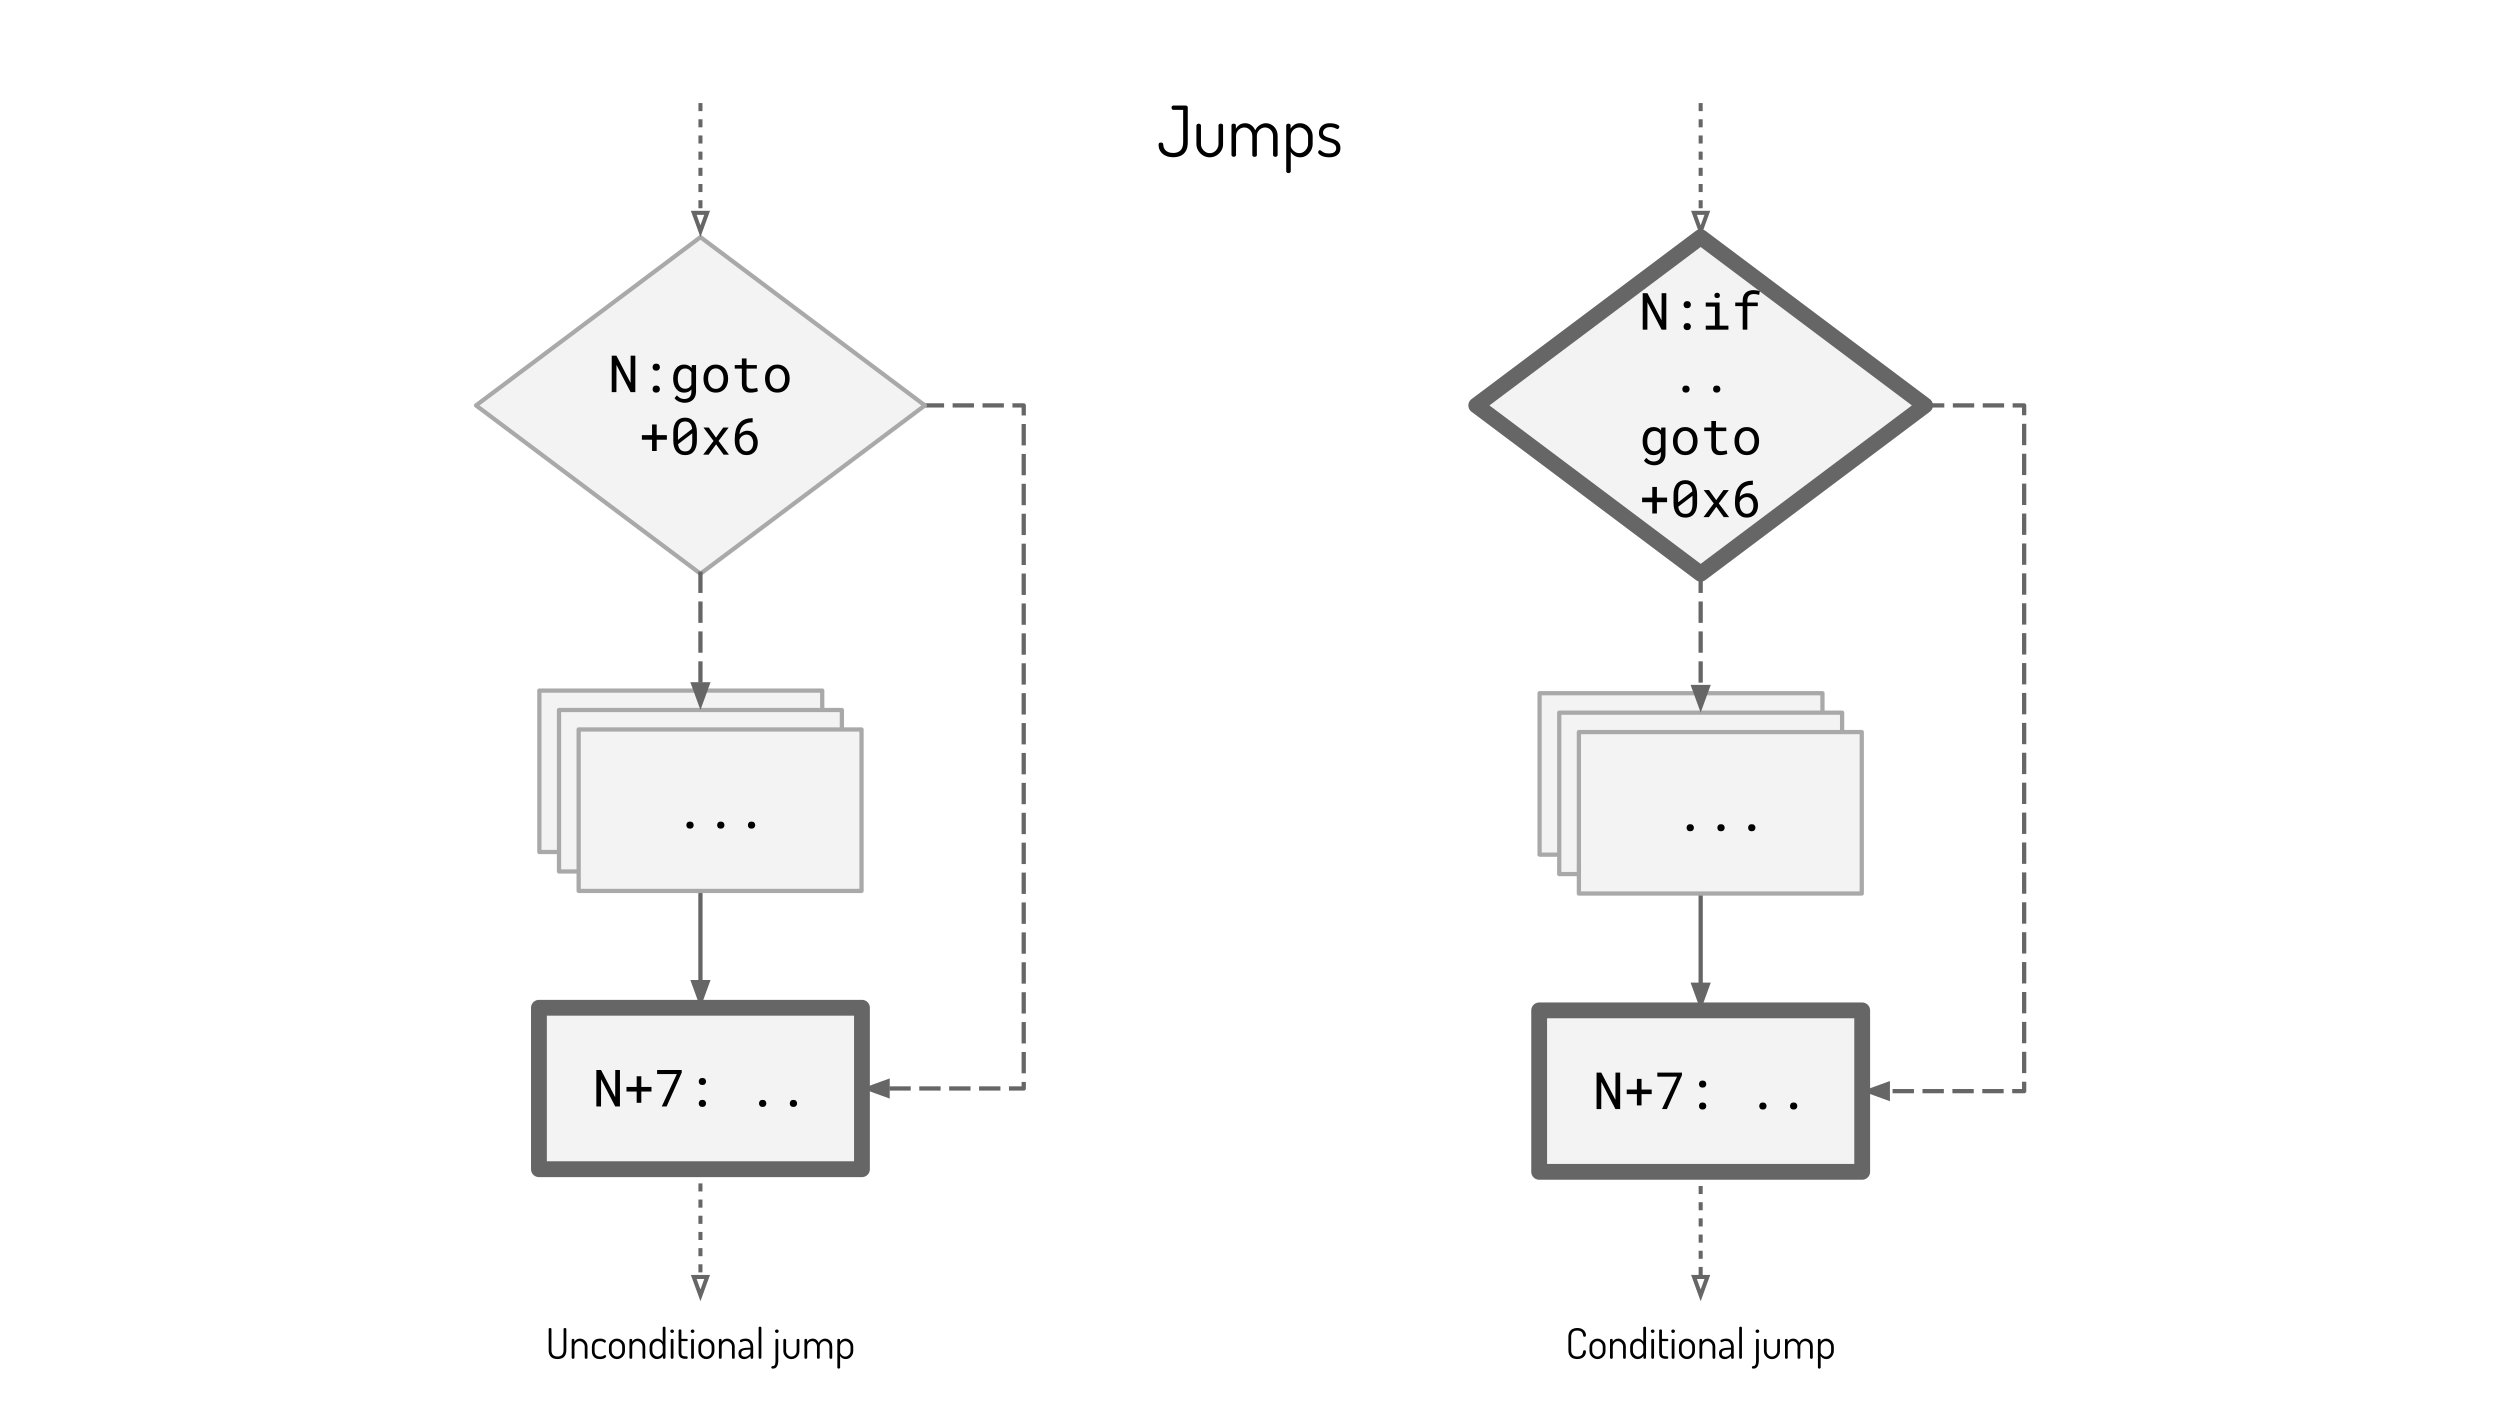 <svg version="1.1" viewBox="0.0 0.0 960.0 540.0" fill="none" stroke="none" stroke-linecap="square" stroke-miterlimit="10" xmlns:xlink="http://www.w3.org/1999/xlink" xmlns="http://www.w3.org/2000/svg"><rect x="0.0" y="0.0" width="960.0" height="540.0" fill="#333333" stroke="none"/><clipPath id="g3ad064c0d0a_0_191.0"><path d="m0 0l960.0 0l0 540.0l-960.0 0l0 -540.0z" clip-rule="nonzero"/></clipPath><g clip-path="url(#g3ad064c0d0a_0_191.0)"><path fill="#ffffff" d="m0 0l960.0 0l0 540.0l-960.0 0z" fill-rule="evenodd"/><path fill="#000000" fill-opacity="0.0" d="m38.819 90.002l0 0c0 -49.707 40.295 -90.002 90.002 -90.002l702.359 0c23.87 0 46.762 9.482 63.641 26.361c16.879 16.879 26.361 39.771 26.361 63.641l0 359.996c0 49.707 -40.295 90.002 -90.002 90.002l-702.359 0c-49.707 0 -90.002 -40.295 -90.002 -90.002z" fill-rule="evenodd"/><path fill="#000000" d="m450.554 60.38q-1.719 0 -2.984 -0.594q-1.266 -0.609 -1.969 -1.688q-0.703 -1.078 -0.703 -2.453q0 -0.547 0.234 -0.734q0.234 -0.188 0.656 -0.188q0.328 0 0.609 0.172q0.281 0.156 0.281 0.531q0.031 1.0 0.484 1.75q0.453 0.75 1.312 1.156q0.875 0.406 2.031 0.406q1.797 0 2.812 -1.0q1.016 -1.016 1.016 -3.125l0 -12.438l-3.797 0q-0.297 0 -0.484 -0.25q-0.172 -0.266 -0.172 -0.609q0 -0.266 0.141 -0.516q0.156 -0.266 0.516 -0.266l4.766 0q0.297 0 0.547 0.172q0.25 0.172 0.25 0.5l0 13.406q0 2.109 -0.734 3.375q-0.734 1.266 -2.0 1.828q-1.25 0.562 -2.812 0.562zm14.007 0.031q-1.422 0 -2.578 -0.703q-1.156 -0.703 -1.859 -1.875q-0.703 -1.172 -0.703 -2.484l0 -7.188q0 -0.25 0.266 -0.453q0.266 -0.219 0.625 -0.219q0.344 0 0.594 0.219q0.266 0.203 0.266 0.453l0 7.188q0 0.891 0.453 1.672q0.469 0.781 1.219 1.281q0.75 0.5 1.703 0.5q0.969 0 1.719 -0.484q0.75 -0.484 1.188 -1.281q0.453 -0.797 0.453 -1.688l0 -7.219q0 -0.266 0.266 -0.453q0.281 -0.188 0.625 -0.188q0.406 0 0.625 0.188q0.234 0.188 0.234 0.453l0 7.219q0 1.375 -0.688 2.516q-0.688 1.141 -1.859 1.844q-1.172 0.703 -2.547 0.703zm9.189 -0.188q-0.344 0 -0.609 -0.219q-0.25 -0.219 -0.25 -0.484l0 -11.391q0 -0.297 0.25 -0.469q0.266 -0.172 0.609 -0.172q0.344 0 0.578 0.172q0.25 0.172 0.25 0.469l0 1.234q0.469 -0.781 1.359 -1.406q0.906 -0.641 2.234 -0.641q1.344 0 2.344 0.766q1.0 0.75 1.484 1.938q0.688 -1.375 1.812 -2.031q1.125 -0.672 2.281 -0.672q1.156 0 2.188 0.594q1.047 0.594 1.688 1.719q0.641 1.109 0.641 2.734l0 7.156q0 0.266 -0.25 0.484q-0.25 0.219 -0.641 0.219q-0.344 0 -0.609 -0.219q-0.25 -0.219 -0.25 -0.484l0 -7.156q0 -1.141 -0.453 -1.891q-0.453 -0.75 -1.156 -1.141q-0.703 -0.391 -1.453 -0.391q-0.781 0 -1.5 0.406q-0.719 0.391 -1.188 1.141q-0.469 0.734 -0.469 1.766l0 7.297q0 0.344 -0.281 0.516q-0.281 0.156 -0.609 0.156q-0.297 0 -0.578 -0.156q-0.281 -0.172 -0.281 -0.516l0 -7.281q0 -0.969 -0.422 -1.719q-0.422 -0.75 -1.125 -1.172q-0.688 -0.438 -1.531 -0.438q-0.781 0 -1.516 0.406q-0.719 0.391 -1.188 1.156q-0.469 0.75 -0.469 1.859l0 7.156q0 0.266 -0.266 0.484q-0.25 0.219 -0.625 0.219zm21.016 6.25q-0.359 0 -0.609 -0.219q-0.25 -0.219 -0.25 -0.484l0 -17.641q0 -0.297 0.25 -0.469q0.25 -0.172 0.609 -0.172q0.344 0 0.578 0.172q0.25 0.172 0.25 0.469l0 1.234q0.469 -0.781 1.375 -1.406q0.922 -0.641 2.234 -0.641q1.344 0 2.438 0.688q1.094 0.688 1.75 1.828q0.672 1.125 0.672 2.531l0 2.938q0 1.312 -0.672 2.5q-0.656 1.188 -1.734 1.906q-1.078 0.703 -2.375 0.703q-1.234 0 -2.203 -0.609q-0.969 -0.625 -1.422 -1.469l0 7.438q0 0.266 -0.266 0.484q-0.25 0.219 -0.625 0.219zm4.203 -7.672q0.891 0 1.641 -0.5q0.75 -0.5 1.219 -1.312q0.469 -0.812 0.469 -1.688l0 -2.938q0 -0.875 -0.453 -1.656q-0.453 -0.781 -1.219 -1.266q-0.766 -0.5 -1.719 -0.5q-0.797 0 -1.547 0.422q-0.734 0.406 -1.219 1.172q-0.484 0.75 -0.484 1.828l0 3.766q0 0.406 0.422 1.047q0.438 0.625 1.188 1.125q0.75 0.5 1.703 0.5zm11.413 1.609q-1.266 0 -2.203 -0.312q-0.938 -0.328 -1.484 -0.766q-0.531 -0.453 -0.531 -0.859q0 -0.188 0.078 -0.359q0.078 -0.188 0.219 -0.312q0.156 -0.141 0.312 -0.141q0.297 0 0.656 0.312q0.375 0.312 1.031 0.641q0.656 0.312 1.875 0.312q1.531 0 2.141 -0.578q0.625 -0.578 0.625 -1.328q0 -0.891 -0.469 -1.391q-0.469 -0.5 -1.234 -0.781q-0.766 -0.281 -1.625 -0.5q-0.844 -0.234 -1.609 -0.594q-0.766 -0.375 -1.234 -1.016q-0.469 -0.656 -0.469 -1.75q0 -0.859 0.422 -1.703q0.438 -0.859 1.359 -1.406q0.938 -0.562 2.469 -0.562q0.891 0 1.719 0.188q0.844 0.188 1.359 0.5q0.531 0.312 0.531 0.641q0 0.125 -0.094 0.344q-0.094 0.219 -0.266 0.391q-0.156 0.172 -0.375 0.172q-0.203 0 -0.578 -0.203q-0.359 -0.203 -0.922 -0.375q-0.562 -0.172 -1.344 -0.172q-0.969 0 -1.562 0.359q-0.594 0.344 -0.875 0.812q-0.266 0.469 -0.266 0.922q0 0.781 0.484 1.188q0.484 0.406 1.25 0.672q0.781 0.25 1.625 0.484q0.844 0.219 1.609 0.625q0.781 0.406 1.25 1.141q0.469 0.719 0.469 1.938q0 1.578 -1.141 2.531q-1.125 0.938 -3.203 0.938z" fill-rule="nonzero"/><path fill="#000000" fill-opacity="0.0" d="m355.144 155.683l37.97 0l0 262.299l-62.128 0" fill-rule="evenodd"/><path stroke="#666666" stroke-width="1.64" stroke-linejoin="round" stroke-linecap="butt" stroke-dasharray="6.562,4.921" d="m355.144 155.683l37.97 0l0 262.299l-52.285 0" fill-rule="evenodd"/><path fill="#666666" stroke="#666666" stroke-width="1.64" stroke-linecap="butt" d="m340.829 415.273l-7.444 2.71l7.444 2.71z" fill-rule="evenodd"/><path fill="#000000" fill-opacity="0.0" d="m268.97 448.977l0 50.699" fill-rule="evenodd"/><path stroke="#666666" stroke-width="1.554" stroke-linejoin="round" stroke-linecap="butt" stroke-dasharray="1.554,4.661" d="m268.97 448.977l0 41.376" fill-rule="evenodd"/><path stroke="#666666" stroke-width="1.554" stroke-linecap="butt" d="m266.404 490.352l2.566 7.051l2.566 -7.051z" fill-rule="evenodd"/><path fill="#f3f3f3" d="m206.949 386.98l124.042 0l0 61.997l-124.042 0z" fill-rule="evenodd"/><path stroke="#666666" stroke-width="6.079" stroke-linejoin="round" stroke-linecap="butt" d="m206.949 386.98l124.042 0l0 61.997l-124.042 0z" fill-rule="evenodd"/><path fill="#000000" d="m238.057 424.879l0 -14.0l-1.797 0l-0.031 10.438l-5.422 -10.438l-1.812 0l0 14.0l1.797 0l0.031 -10.453l5.422 10.453l1.812 0zm8.205 -7.5l0 -4.094l-1.781 0l0 4.094l-3.906 0l0 1.766l3.906 0l0 4.328l1.781 0l0 -4.328l3.906 0l0 -1.766l-3.906 0zm15.518 -5.5l0 -1.0l-9.453 0l0 1.562l7.578 0l-5.781 12.438l1.859 0l5.797 -13.0zm6.533 11.844q0 0.562 0.344 0.953q0.359 0.391 1.047 0.391q0.688 0 1.047 -0.391q0.375 -0.391 0.375 -0.953q0 -0.578 -0.359 -0.969q-0.359 -0.406 -1.062 -0.406q-0.703 0 -1.047 0.406q-0.344 0.406 -0.344 0.969zm0 -8.422q0 0.562 0.344 0.953q0.359 0.391 1.047 0.391q0.688 0 1.047 -0.391q0.375 -0.391 0.375 -0.953q0 -0.578 -0.359 -0.969q-0.359 -0.406 -1.062 -0.406q-0.703 0 -1.047 0.406q-0.344 0.406 -0.344 0.969zm23.144 8.422q0 0.562 0.344 0.953q0.359 0.391 1.047 0.391q0.688 0 1.047 -0.391q0.375 -0.391 0.375 -0.953q0 -0.578 -0.359 -0.969q-0.359 -0.406 -1.062 -0.406q-0.703 0 -1.047 0.406q-0.344 0.406 -0.344 0.969zm11.814 0q0 0.562 0.344 0.953q0.359 0.391 1.047 0.391q0.688 0 1.047 -0.391q0.375 -0.391 0.375 -0.953q0 -0.578 -0.359 -0.969q-0.359 -0.406 -1.062 -0.406q-0.703 0 -1.047 0.406q-0.344 0.406 -0.344 0.969z" fill-rule="nonzero"/><path fill="#f3f3f3" d="m182.797 155.683l86.173 -64.63l86.173 64.63l-86.173 64.63z" fill-rule="evenodd"/><path stroke="#a9a9a9" stroke-width="1.64" stroke-linejoin="round" stroke-linecap="butt" d="m182.797 155.683l86.173 -64.63l86.173 64.63l-86.173 64.63z" fill-rule="evenodd"/><path fill="#000000" d="m243.965 150.584l0 -14.0l-1.797 0l-0.031 10.438l-5.422 -10.438l-1.812 0l0 14.0l1.797 0l0.031 -10.453l5.422 10.453l1.812 0zm6.627 -1.156q0 0.562 0.344 0.953q0.359 0.391 1.047 0.391q0.688 0 1.047 -0.391q0.375 -0.391 0.375 -0.953q0 -0.578 -0.359 -0.969q-0.359 -0.406 -1.062 -0.406q-0.703 0 -1.047 0.406q-0.344 0.406 -0.344 0.969zm0 -8.422q0 0.562 0.344 0.953q0.359 0.391 1.047 0.391q0.688 0 1.047 -0.391q0.375 -0.391 0.375 -0.953q0 -0.578 -0.359 -0.969q-0.359 -0.406 -1.062 -0.406q-0.703 0 -1.047 0.406q-0.344 0.406 -0.344 0.969zm7.908 4.297l0 0.203q0 1.109 0.281 2.078q0.297 0.969 0.844 1.672q0.516 0.719 1.281 1.125q0.781 0.391 1.734 0.391q0.562 0 1.047 -0.125q0.5 -0.109 0.906 -0.328q0.25 -0.141 0.469 -0.328q0.234 -0.203 0.438 -0.438l0 0.891q0 0.672 -0.203 1.188q-0.188 0.531 -0.531 0.875q-0.375 0.359 -0.891 0.531q-0.5 0.188 -1.141 0.188q-0.344 0 -0.703 -0.078q-0.359 -0.062 -0.719 -0.219q-0.344 -0.172 -0.703 -0.453q-0.344 -0.266 -0.672 -0.656l-0.922 1.062q0.359 0.516 0.844 0.859q0.5 0.344 1.047 0.547q0.531 0.203 1.047 0.297q0.516 0.094 0.922 0.094q0.984 0 1.781 -0.297q0.812 -0.281 1.406 -0.844q0.578 -0.547 0.891 -1.344q0.328 -0.797 0.328 -1.828l0 -10.188l-1.625 0l-0.078 1.141q-0.188 -0.234 -0.391 -0.422q-0.203 -0.188 -0.438 -0.344q-0.422 -0.281 -0.953 -0.422q-0.516 -0.141 -1.141 -0.141q-0.969 0 -1.75 0.391q-0.766 0.391 -1.297 1.094q-0.547 0.703 -0.828 1.688q-0.281 0.969 -0.281 2.141zm1.781 0.203l0 -0.203q0 -0.766 0.156 -1.453q0.156 -0.688 0.5 -1.219q0.344 -0.516 0.875 -0.812q0.531 -0.312 1.281 -0.312q0.453 0 0.812 0.109q0.359 0.109 0.656 0.297q0.297 0.203 0.531 0.469q0.234 0.266 0.406 0.594l0 4.781q-0.172 0.328 -0.406 0.609q-0.234 0.281 -0.516 0.484q-0.297 0.203 -0.672 0.312q-0.359 0.109 -0.828 0.109q-0.734 0 -1.266 -0.297q-0.531 -0.312 -0.875 -0.828q-0.344 -0.516 -0.5 -1.203q-0.156 -0.688 -0.156 -1.438zm9.861 -0.219l0 0.219q0 1.125 0.328 2.094q0.328 0.953 0.938 1.656q0.609 0.719 1.484 1.125q0.891 0.391 1.984 0.391q1.109 0 1.969 -0.391q0.875 -0.406 1.5 -1.125q0.609 -0.703 0.922 -1.656q0.328 -0.969 0.328 -2.094l0 -0.219q0 -1.125 -0.328 -2.094q-0.312 -0.969 -0.922 -1.672q-0.625 -0.719 -1.5 -1.125q-0.875 -0.406 -1.984 -0.406q-1.094 0 -1.969 0.406q-0.875 0.406 -1.484 1.125q-0.609 0.703 -0.938 1.672q-0.328 0.969 -0.328 2.094zm1.781 0.219l0 -0.219q0 -0.766 0.172 -1.453q0.188 -0.703 0.562 -1.234q0.375 -0.516 0.922 -0.828q0.547 -0.312 1.281 -0.312q0.75 0 1.297 0.312q0.547 0.312 0.922 0.828q0.375 0.531 0.562 1.234q0.188 0.688 0.188 1.453l0 0.219q0 0.766 -0.188 1.469q-0.188 0.688 -0.547 1.219q-0.375 0.531 -0.938 0.844q-0.547 0.297 -1.281 0.297q-0.734 0 -1.297 -0.297q-0.547 -0.312 -0.922 -0.844q-0.375 -0.531 -0.562 -1.219q-0.172 -0.703 -0.172 -1.469zm14.752 -7.844l-1.797 0l0 2.516l-2.734 0l0 1.375l2.734 0l0 5.656q0 0.969 0.25 1.641q0.266 0.672 0.703 1.094q0.438 0.438 1.031 0.641q0.609 0.188 1.312 0.188q0.406 0 0.812 -0.047q0.422 -0.031 0.797 -0.109q0.375 -0.062 0.688 -0.156q0.328 -0.109 0.547 -0.234l-0.25 -1.266q-0.156 0.031 -0.422 0.094q-0.25 0.047 -0.531 0.094q-0.297 0.047 -0.609 0.094q-0.312 0.031 -0.594 0.031q-0.391 0 -0.75 -0.094q-0.344 -0.109 -0.625 -0.344q-0.266 -0.234 -0.422 -0.625q-0.141 -0.391 -0.141 -1.0l0 -5.656l3.953 0l0 -1.375l-3.953 0l0 -2.516zm7.096 7.625l0 0.219q0 1.125 0.328 2.094q0.328 0.953 0.938 1.656q0.609 0.719 1.484 1.125q0.891 0.391 1.984 0.391q1.109 0 1.969 -0.391q0.875 -0.406 1.5 -1.125q0.609 -0.703 0.922 -1.656q0.328 -0.969 0.328 -2.094l0 -0.219q0 -1.125 -0.328 -2.094q-0.312 -0.969 -0.922 -1.672q-0.625 -0.719 -1.5 -1.125q-0.875 -0.406 -1.984 -0.406q-1.094 0 -1.969 0.406q-0.875 0.406 -1.484 1.125q-0.609 0.703 -0.938 1.672q-0.328 0.969 -0.328 2.094zm1.781 0.219l0 -0.219q0 -0.766 0.172 -1.453q0.188 -0.703 0.562 -1.234q0.375 -0.516 0.922 -0.828q0.547 -0.312 1.281 -0.312q0.75 0 1.297 0.312q0.547 0.312 0.922 0.828q0.375 0.531 0.562 1.234q0.188 0.688 0.188 1.453l0 0.219q0 0.766 -0.188 1.469q-0.188 0.688 -0.547 1.219q-0.375 0.531 -0.938 0.844q-0.547 0.297 -1.281 0.297q-0.734 0 -1.297 -0.297q-0.547 -0.312 -0.922 -0.844q-0.375 -0.531 -0.562 -1.219q-0.172 -0.703 -0.172 -1.469z" fill-rule="nonzero"/><path fill="#000000" d="m252.17 167.084l0 -4.094l-1.781 0l0 4.094l-3.906 0l0 1.766l3.906 0l0 4.328l1.781 0l0 -4.328l3.906 0l0 -1.766l-3.906 0zm15.439 2.141l0 -3.266q0 -1.344 -0.312 -2.375q-0.297 -1.031 -0.875 -1.75q-0.578 -0.703 -1.422 -1.078q-0.844 -0.375 -1.922 -0.375q-1.062 0 -1.906 0.375q-0.844 0.375 -1.422 1.078q-0.578 0.719 -0.891 1.75q-0.312 1.031 -0.312 2.375l0 3.266q0 1.344 0.312 2.375q0.312 1.031 0.891 1.734q0.594 0.719 1.438 1.078q0.844 0.359 1.906 0.359q1.078 0 1.906 -0.359q0.844 -0.359 1.422 -1.078q0.578 -0.703 0.875 -1.734q0.312 -1.031 0.312 -2.375zm-7.266 -0.344q0 -0.25 0 -0.484q0 -0.25 0 -0.5l0 -2.344q0 -0.969 0.188 -1.719q0.203 -0.75 0.609 -1.219q0.328 -0.375 0.812 -0.562q0.484 -0.203 1.125 -0.203q0.625 0 1.094 0.188q0.484 0.172 0.812 0.547q0.328 0.344 0.531 0.891q0.203 0.531 0.266 1.219l-5.438 4.188zm5.484 0.719q0 1.031 -0.219 1.797q-0.203 0.75 -0.641 1.219q-0.328 0.359 -0.797 0.547q-0.469 0.172 -1.078 0.172q-0.578 0 -1.047 -0.172q-0.453 -0.172 -0.781 -0.484q-0.344 -0.359 -0.578 -0.891q-0.219 -0.531 -0.297 -1.234l5.438 -4.156q0 0.266 0 0.672q0 0.406 0 0.562l0 1.969zm9.111 -1.562l-2.75 -3.859l-2.062 0l3.875 5.141l-3.969 5.266l2.078 0l2.875 -3.953l2.859 3.953l2.062 0l-3.984 -5.266l3.875 -5.141l-2.078 0l-2.781 3.859zm14.08 -7.453l-0.156 0q-1.5 0 -2.688 0.422q-1.188 0.406 -2.0 1.234q-1.203 1.203 -1.625 2.906q-0.406 1.688 -0.406 3.422l0 0.844q0 1.016 0.297 2.031q0.312 1.016 0.938 1.781q0.562 0.688 1.375 1.125q0.812 0.422 1.891 0.422q1.078 0 1.891 -0.375q0.812 -0.375 1.359 -1.031q0.547 -0.641 0.812 -1.5q0.281 -0.859 0.281 -1.844q0 -0.859 -0.234 -1.688q-0.234 -0.828 -0.719 -1.484q-0.5 -0.641 -1.266 -1.047q-0.75 -0.406 -1.797 -0.406q-0.484 0 -0.922 0.125q-0.438 0.109 -0.812 0.281q-0.375 0.203 -0.703 0.453q-0.328 0.25 -0.578 0.547q0.062 -0.922 0.375 -1.797q0.312 -0.875 0.906 -1.5q0.578 -0.609 1.469 -0.969q0.891 -0.359 2.156 -0.359l0.156 0l0 -1.594zm-2.328 6.297q0.641 0 1.109 0.281q0.484 0.266 0.812 0.719q0.312 0.438 0.469 1.031q0.156 0.578 0.156 1.188q0 0.703 -0.172 1.297q-0.172 0.578 -0.5 1.0q-0.328 0.422 -0.812 0.672q-0.484 0.234 -1.109 0.234q-0.531 0 -1.031 -0.25q-0.484 -0.25 -0.859 -0.75q-0.375 -0.484 -0.594 -1.203q-0.219 -0.719 -0.219 -1.641l0 -0.594q0.156 -0.438 0.438 -0.797q0.281 -0.375 0.641 -0.641q0.375 -0.25 0.797 -0.391q0.422 -0.156 0.875 -0.156z" fill-rule="nonzero"/><path fill="#000000" fill-opacity="0.0" d="m268.971 334.644l0 52.326" fill-rule="evenodd"/><path stroke="#666666" stroke-width="1.64" stroke-linejoin="round" stroke-linecap="butt" d="m268.971 334.644l0 42.484" fill-rule="evenodd"/><path fill="#666666" stroke="#666666" stroke-width="1.64" stroke-linecap="butt" d="m266.262 377.128l2.71 7.444l2.71 -7.444z" fill-rule="evenodd"/><path fill="#f3f3f3" d="m207.113 265.179l108.623 0l0 61.997l-108.623 0z" fill-rule="evenodd"/><path stroke="#a9a9a9" stroke-width="1.64" stroke-linejoin="round" stroke-linecap="butt" d="m207.113 265.179l108.623 0l0 61.997l-108.623 0z" fill-rule="evenodd"/><path fill="#f3f3f3" d="m214.66 272.647l108.623 0l0 61.997l-108.623 0z" fill-rule="evenodd"/><path stroke="#a9a9a9" stroke-width="1.64" stroke-linejoin="round" stroke-linecap="butt" d="m214.66 272.647l108.623 0l0 61.997l-108.623 0z" fill-rule="evenodd"/><path fill="#f3f3f3" d="m222.206 280.116l108.623 0l0 61.997l-108.623 0z" fill-rule="evenodd"/><path stroke="#a9a9a9" stroke-width="1.64" stroke-linejoin="round" stroke-linecap="butt" d="m222.206 280.116l108.623 0l0 61.997l-108.623 0z" fill-rule="evenodd"/><path fill="#000000" d="m263.561 316.858q0 0.562 0.344 0.953q0.359 0.391 1.047 0.391q0.688 0 1.047 -0.391q0.375 -0.391 0.375 -0.953q0 -0.578 -0.359 -0.969q-0.359 -0.406 -1.062 -0.406q-0.703 0 -1.047 0.406q-0.344 0.406 -0.344 0.969zm11.814 0q0 0.562 0.344 0.953q0.359 0.391 1.047 0.391q0.688 0 1.047 -0.391q0.375 -0.391 0.375 -0.953q0 -0.578 -0.359 -0.969q-0.359 -0.406 -1.062 -0.406q-0.703 0 -1.047 0.406q-0.344 0.406 -0.344 0.969zm11.814 0q0 0.562 0.344 0.953q0.359 0.391 1.047 0.391q0.688 0 1.047 -0.391q0.375 -0.391 0.375 -0.953q0 -0.578 -0.359 -0.969q-0.359 -0.406 -1.062 -0.406q-0.703 0 -1.047 0.406q-0.344 0.406 -0.344 0.969z" fill-rule="nonzero"/><path fill="#000000" fill-opacity="0.0" d="m268.971 220.313l0 52.326" fill-rule="evenodd"/><path stroke="#666666" stroke-width="1.64" stroke-linejoin="round" stroke-linecap="butt" stroke-dasharray="6.562,4.921" d="m268.971 220.313l0 42.484" fill-rule="evenodd"/><path fill="#666666" stroke="#666666" stroke-width="1.64" stroke-linecap="butt" d="m266.261 262.797l2.71 7.444l2.71 -7.444z" fill-rule="evenodd"/><path fill="#000000" fill-opacity="0.0" d="m268.971 40.355l0 50.699" fill-rule="evenodd"/><path stroke="#666666" stroke-width="1.554" stroke-linejoin="round" stroke-linecap="butt" stroke-dasharray="1.554,4.661" d="m268.971 40.355l0 41.376" fill-rule="evenodd"/><path stroke="#666666" stroke-width="1.554" stroke-linecap="butt" d="m266.404 81.73l2.566 7.051l2.566 -7.051z" fill-rule="evenodd"/><path fill="#000000" fill-opacity="0.0" d="m739.227 155.683l38.046 0l0 263.307l-62.203 0" fill-rule="evenodd"/><path stroke="#666666" stroke-width="1.64" stroke-linejoin="round" stroke-linecap="butt" stroke-dasharray="6.562,4.921" d="m739.227 155.683l38.046 0l0 263.307l-52.361 0" fill-rule="evenodd"/><path fill="#666666" stroke="#666666" stroke-width="1.64" stroke-linecap="butt" d="m724.912 416.281l-7.444 2.71l7.444 2.71z" fill-rule="evenodd"/><path fill="#000000" fill-opacity="0.0" d="m653.058 449.982l0 49.693" fill-rule="evenodd"/><path stroke="#666666" stroke-width="1.554" stroke-linejoin="round" stroke-linecap="butt" stroke-dasharray="1.554,4.661" d="m653.057 449.982l0 40.37" fill-rule="evenodd"/><path stroke="#666666" stroke-width="1.554" stroke-linecap="butt" d="m650.491 490.352l2.566 7.051l2.566 -7.051z" fill-rule="evenodd"/><path fill="#f3f3f3" d="m591.037 387.985l124.042 0l0 61.997l-124.042 0z" fill-rule="evenodd"/><path stroke="#666666" stroke-width="6.079" stroke-linejoin="round" stroke-linecap="butt" d="m591.037 387.985l124.042 0l0 61.997l-124.042 0z" fill-rule="evenodd"/><path fill="#000000" d="m622.144 425.884l0 -14.0l-1.797 0l-0.031 10.438l-5.422 -10.438l-1.812 0l0 14.0l1.797 0l0.031 -10.453l5.422 10.453l1.812 0zm8.205 -7.5l0 -4.094l-1.781 0l0 4.094l-3.906 0l0 1.766l3.906 0l0 4.328l1.781 0l0 -4.328l3.906 0l0 -1.766l-3.906 0zm15.518 -5.5l0 -1.0l-9.453 0l0 1.562l7.578 0l-5.781 12.438l1.859 0l5.797 -13.0zm6.533 11.844q0 0.562 0.344 0.953q0.359 0.391 1.047 0.391q0.688 0 1.047 -0.391q0.375 -0.391 0.375 -0.953q0 -0.578 -0.359 -0.969q-0.359 -0.406 -1.062 -0.406q-0.703 0 -1.047 0.406q-0.344 0.406 -0.344 0.969zm0 -8.422q0 0.562 0.344 0.953q0.359 0.391 1.047 0.391q0.688 0 1.047 -0.391q0.375 -0.391 0.375 -0.953q0 -0.578 -0.359 -0.969q-0.359 -0.406 -1.062 -0.406q-0.703 0 -1.047 0.406q-0.344 0.406 -0.344 0.969zm23.144 8.422q0 0.562 0.344 0.953q0.359 0.391 1.047 0.391q0.688 0 1.047 -0.391q0.375 -0.391 0.375 -0.953q0 -0.578 -0.359 -0.969q-0.359 -0.406 -1.062 -0.406q-0.703 0 -1.047 0.406q-0.344 0.406 -0.344 0.969zm11.814 0q0 0.562 0.344 0.953q0.359 0.391 1.047 0.391q0.688 0 1.047 -0.391q0.375 -0.391 0.375 -0.953q0 -0.578 -0.359 -0.969q-0.359 -0.406 -1.062 -0.406q-0.703 0 -1.047 0.406q-0.344 0.406 -0.344 0.969z" fill-rule="nonzero"/><path fill="#f3f3f3" d="m566.881 155.683l86.173 -64.63l86.173 64.63l-86.173 64.63z" fill-rule="evenodd"/><path stroke="#666666" stroke-width="6.079" stroke-linejoin="round" stroke-linecap="butt" d="m566.881 155.683l86.173 -64.63l86.173 64.63l-86.173 64.63z" fill-rule="evenodd"/><path fill="#000000" d="m639.863 126.584l0 -14.0l-1.797 0l-0.031 10.438l-5.422 -10.438l-1.812 0l0 14.0l1.797 0l0.031 -10.453l5.422 10.453l1.812 0zm6.627 -1.156q0 0.562 0.344 0.953q0.359 0.391 1.047 0.391q0.688 0 1.047 -0.391q0.375 -0.391 0.375 -0.953q0 -0.578 -0.359 -0.969q-0.359 -0.406 -1.062 -0.406q-0.703 0 -1.047 0.406q-0.344 0.406 -0.344 0.969zm0 -8.422q0 0.562 0.344 0.953q0.359 0.391 1.047 0.391q0.688 0 1.047 -0.391q0.375 -0.391 0.375 -0.953q0 -0.578 -0.359 -0.969q-0.359 -0.406 -1.062 -0.406q-0.703 0 -1.047 0.406q-0.344 0.406 -0.344 0.969zm8.518 -0.828l0 1.547l3.531 0l0 7.328l-3.531 0l0 1.531l8.703 0l0 -1.531l-3.391 0l0 -8.875l-5.312 0zm3.312 -2.719q0 0.422 0.25 0.719q0.266 0.281 0.812 0.281q0.531 0 0.797 -0.281q0.266 -0.297 0.266 -0.719q0 -0.25 -0.078 -0.453q-0.078 -0.203 -0.234 -0.328q-0.125 -0.125 -0.312 -0.188q-0.188 -0.078 -0.438 -0.078q-0.25 0 -0.453 0.078q-0.188 0.062 -0.312 0.188q-0.156 0.141 -0.234 0.344q-0.062 0.203 -0.062 0.438zm10.877 13.125l1.781 0l0 -9.031l4.016 0l0 -1.375l-4.016 0l0 -0.719q0 -0.656 0.172 -1.141q0.172 -0.5 0.5 -0.812q0.297 -0.297 0.766 -0.438q0.469 -0.156 1.078 -0.156q0.594 0 1.109 0.109q0.531 0.094 0.922 0.234l0.219 -1.469q-0.25 -0.078 -0.5 -0.125q-0.234 -0.062 -0.469 -0.109q-0.375 -0.062 -0.75 -0.094q-0.375 -0.047 -0.75 -0.047q-0.922 0 -1.672 0.266q-0.75 0.25 -1.281 0.75q-0.547 0.516 -0.844 1.281q-0.281 0.75 -0.281 1.75l0 0.719l-2.859 0l0 1.375l2.859 0l0 9.031z" fill-rule="nonzero"/><path fill="#000000" d="m646.005 149.427q0 0.562 0.344 0.953q0.359 0.391 1.047 0.391q0.688 0 1.047 -0.391q0.375 -0.391 0.375 -0.953q0 -0.578 -0.359 -0.969q-0.359 -0.406 -1.062 -0.406q-0.703 0 -1.047 0.406q-0.344 0.406 -0.344 0.969zm11.814 0q0 0.562 0.344 0.953q0.359 0.391 1.047 0.391q0.688 0 1.047 -0.391q0.375 -0.391 0.375 -0.953q0 -0.578 -0.359 -0.969q-0.359 -0.406 -1.062 -0.406q-0.703 0 -1.047 0.406q-0.344 0.406 -0.344 0.969z" fill-rule="nonzero"/><path fill="#000000" d="m630.769 169.302l0 0.203q0 1.109 0.281 2.078q0.297 0.969 0.844 1.672q0.516 0.719 1.281 1.125q0.781 0.391 1.734 0.391q0.562 0 1.047 -0.125q0.5 -0.109 0.906 -0.328q0.25 -0.141 0.469 -0.328q0.234 -0.203 0.438 -0.438l0 0.891q0 0.672 -0.203 1.188q-0.188 0.531 -0.531 0.875q-0.375 0.359 -0.891 0.531q-0.5 0.188 -1.141 0.188q-0.344 0 -0.703 -0.078q-0.359 -0.062 -0.719 -0.219q-0.344 -0.172 -0.703 -0.453q-0.344 -0.266 -0.672 -0.656l-0.922 1.062q0.359 0.516 0.844 0.859q0.5 0.344 1.047 0.547q0.531 0.203 1.047 0.297q0.516 0.094 0.922 0.094q0.984 0 1.781 -0.297q0.812 -0.281 1.406 -0.844q0.578 -0.547 0.891 -1.344q0.328 -0.797 0.328 -1.828l0 -10.188l-1.625 0l-0.078 1.141q-0.188 -0.234 -0.391 -0.422q-0.203 -0.188 -0.438 -0.344q-0.422 -0.281 -0.953 -0.422q-0.516 -0.141 -1.141 -0.141q-0.969 0 -1.75 0.391q-0.766 0.391 -1.297 1.094q-0.547 0.703 -0.828 1.688q-0.281 0.969 -0.281 2.141zm1.781 0.203l0 -0.203q0 -0.766 0.156 -1.453q0.156 -0.688 0.5 -1.219q0.344 -0.516 0.875 -0.812q0.531 -0.312 1.281 -0.312q0.453 0 0.812 0.109q0.359 0.109 0.656 0.297q0.297 0.203 0.531 0.469q0.234 0.266 0.406 0.594l0 4.781q-0.172 0.328 -0.406 0.609q-0.234 0.281 -0.516 0.484q-0.297 0.203 -0.672 0.312q-0.359 0.109 -0.828 0.109q-0.734 0 -1.266 -0.297q-0.531 -0.312 -0.875 -0.828q-0.344 -0.516 -0.5 -1.203q-0.156 -0.688 -0.156 -1.438zm9.861 -0.219l0 0.219q0 1.125 0.328 2.094q0.328 0.953 0.938 1.656q0.609 0.719 1.484 1.125q0.891 0.391 1.984 0.391q1.109 0 1.969 -0.391q0.875 -0.406 1.5 -1.125q0.609 -0.703 0.922 -1.656q0.328 -0.969 0.328 -2.094l0 -0.219q0 -1.125 -0.328 -2.094q-0.312 -0.969 -0.922 -1.672q-0.625 -0.719 -1.5 -1.125q-0.875 -0.406 -1.984 -0.406q-1.094 0 -1.969 0.406q-0.875 0.406 -1.484 1.125q-0.609 0.703 -0.938 1.672q-0.328 0.969 -0.328 2.094zm1.781 0.219l0 -0.219q0 -0.766 0.172 -1.453q0.188 -0.703 0.562 -1.234q0.375 -0.516 0.922 -0.828q0.547 -0.312 1.281 -0.312q0.75 0 1.297 0.312q0.547 0.312 0.922 0.828q0.375 0.531 0.562 1.234q0.188 0.688 0.188 1.453l0 0.219q0 0.766 -0.188 1.469q-0.188 0.688 -0.547 1.219q-0.375 0.531 -0.938 0.844q-0.547 0.297 -1.281 0.297q-0.734 0 -1.297 -0.297q-0.547 -0.312 -0.922 -0.844q-0.375 -0.531 -0.562 -1.219q-0.172 -0.703 -0.172 -1.469zm14.752 -7.844l-1.797 0l0 2.516l-2.734 0l0 1.375l2.734 0l0 5.656q0 0.969 0.25 1.641q0.266 0.672 0.703 1.094q0.438 0.438 1.031 0.641q0.609 0.188 1.312 0.188q0.406 0 0.812 -0.047q0.422 -0.031 0.797 -0.109q0.375 -0.062 0.688 -0.156q0.328 -0.109 0.547 -0.234l-0.25 -1.266q-0.156 0.031 -0.422 0.094q-0.25 0.047 -0.531 0.094q-0.297 0.047 -0.609 0.094q-0.312 0.031 -0.594 0.031q-0.391 0 -0.75 -0.094q-0.344 -0.109 -0.625 -0.344q-0.266 -0.234 -0.422 -0.625q-0.141 -0.391 -0.141 -1.0l0 -5.656l3.953 0l0 -1.375l-3.953 0l0 -2.516zm7.096 7.625l0 0.219q0 1.125 0.328 2.094q0.328 0.953 0.938 1.656q0.609 0.719 1.484 1.125q0.891 0.391 1.984 0.391q1.109 0 1.969 -0.391q0.875 -0.406 1.5 -1.125q0.609 -0.703 0.922 -1.656q0.328 -0.969 0.328 -2.094l0 -0.219q0 -1.125 -0.328 -2.094q-0.312 -0.969 -0.922 -1.672q-0.625 -0.719 -1.5 -1.125q-0.875 -0.406 -1.984 -0.406q-1.094 0 -1.969 0.406q-0.875 0.406 -1.484 1.125q-0.609 0.703 -0.938 1.672q-0.328 0.969 -0.328 2.094zm1.781 0.219l0 -0.219q0 -0.766 0.172 -1.453q0.188 -0.703 0.562 -1.234q0.375 -0.516 0.922 -0.828q0.547 -0.312 1.281 -0.312q0.75 0 1.297 0.312q0.547 0.312 0.922 0.828q0.375 0.531 0.562 1.234q0.188 0.688 0.188 1.453l0 0.219q0 0.766 -0.188 1.469q-0.188 0.688 -0.547 1.219q-0.375 0.531 -0.938 0.844q-0.547 0.297 -1.281 0.297q-0.734 0 -1.297 -0.297q-0.547 -0.312 -0.922 -0.844q-0.375 -0.531 -0.562 -1.219q-0.172 -0.703 -0.172 -1.469z" fill-rule="nonzero"/><path fill="#000000" d="m636.253 191.084l0 -4.094l-1.781 0l0 4.094l-3.906 0l0 1.766l3.906 0l0 4.328l1.781 0l0 -4.328l3.906 0l0 -1.766l-3.906 0zm15.439 2.141l0 -3.266q0 -1.344 -0.312 -2.375q-0.297 -1.031 -0.875 -1.75q-0.578 -0.703 -1.422 -1.078q-0.844 -0.375 -1.922 -0.375q-1.062 0 -1.906 0.375q-0.844 0.375 -1.422 1.078q-0.578 0.719 -0.891 1.75q-0.312 1.031 -0.312 2.375l0 3.266q0 1.344 0.312 2.375q0.312 1.031 0.891 1.734q0.594 0.719 1.438 1.078q0.844 0.359 1.906 0.359q1.078 0 1.906 -0.359q0.844 -0.359 1.422 -1.078q0.578 -0.703 0.875 -1.734q0.312 -1.031 0.312 -2.375zm-7.266 -0.344q0 -0.25 0 -0.484q0 -0.25 0 -0.5l0 -2.344q0 -0.969 0.188 -1.719q0.203 -0.75 0.609 -1.219q0.328 -0.375 0.812 -0.562q0.484 -0.203 1.125 -0.203q0.625 0 1.094 0.188q0.484 0.172 0.812 0.547q0.328 0.344 0.531 0.891q0.203 0.531 0.266 1.219l-5.438 4.188zm5.484 0.719q0 1.031 -0.219 1.797q-0.203 0.75 -0.641 1.219q-0.328 0.359 -0.797 0.547q-0.469 0.172 -1.078 0.172q-0.578 0 -1.047 -0.172q-0.453 -0.172 -0.781 -0.484q-0.344 -0.359 -0.578 -0.891q-0.219 -0.531 -0.297 -1.234l5.438 -4.156q0 0.266 0 0.672q0 0.406 0 0.562l0 1.969zm9.111 -1.562l-2.75 -3.859l-2.062 0l3.875 5.141l-3.969 5.266l2.078 0l2.875 -3.953l2.859 3.953l2.062 0l-3.984 -5.266l3.875 -5.141l-2.078 0l-2.781 3.859zm14.08 -7.453l-0.156 0q-1.5 0 -2.688 0.422q-1.188 0.406 -2.0 1.234q-1.203 1.203 -1.625 2.906q-0.406 1.688 -0.406 3.422l0 0.844q0 1.016 0.297 2.031q0.312 1.016 0.938 1.781q0.562 0.688 1.375 1.125q0.812 0.422 1.891 0.422q1.078 0 1.891 -0.375q0.812 -0.375 1.359 -1.031q0.547 -0.641 0.812 -1.5q0.281 -0.859 0.281 -1.844q0 -0.859 -0.234 -1.688q-0.234 -0.828 -0.719 -1.484q-0.5 -0.641 -1.266 -1.047q-0.75 -0.406 -1.797 -0.406q-0.484 0 -0.922 0.125q-0.438 0.109 -0.812 0.281q-0.375 0.203 -0.703 0.453q-0.328 0.25 -0.578 0.547q0.062 -0.922 0.375 -1.797q0.312 -0.875 0.906 -1.5q0.578 -0.609 1.469 -0.969q0.891 -0.359 2.156 -0.359l0.156 0l0 -1.594zm-2.328 6.297q0.641 0 1.109 0.281q0.484 0.266 0.812 0.719q0.312 0.438 0.469 1.031q0.156 0.578 0.156 1.188q0 0.703 -0.172 1.297q-0.172 0.578 -0.5 1.0q-0.328 0.422 -0.812 0.672q-0.484 0.234 -1.109 0.234q-0.531 0 -1.031 -0.25q-0.484 -0.25 -0.859 -0.75q-0.375 -0.484 -0.594 -1.203q-0.219 -0.719 -0.219 -1.641l0 -0.594q0.156 -0.438 0.438 -0.797q0.281 -0.375 0.641 -0.641q0.375 -0.25 0.797 -0.391q0.422 -0.156 0.875 -0.156z" fill-rule="nonzero"/><path fill="#000000" fill-opacity="0.0" d="m653.058 335.649l0 52.326" fill-rule="evenodd"/><path stroke="#666666" stroke-width="1.64" stroke-linejoin="round" stroke-linecap="butt" d="m653.058 335.649l0 42.484" fill-rule="evenodd"/><path fill="#666666" stroke="#666666" stroke-width="1.64" stroke-linecap="butt" d="m650.349 378.133l2.71 7.444l2.71 -7.444z" fill-rule="evenodd"/><path fill="#f3f3f3" d="m591.201 266.184l108.623 0l0 61.997l-108.623 0z" fill-rule="evenodd"/><path stroke="#a9a9a9" stroke-width="1.64" stroke-linejoin="round" stroke-linecap="butt" d="m591.201 266.184l108.623 0l0 61.997l-108.623 0z" fill-rule="evenodd"/><path fill="#f3f3f3" d="m598.747 273.653l108.623 0l0 61.997l-108.623 0z" fill-rule="evenodd"/><path stroke="#a9a9a9" stroke-width="1.64" stroke-linejoin="round" stroke-linecap="butt" d="m598.747 273.653l108.623 0l0 61.997l-108.623 0z" fill-rule="evenodd"/><path fill="#f3f3f3" d="m606.293 281.121l108.623 0l0 61.997l-108.623 0z" fill-rule="evenodd"/><path stroke="#a9a9a9" stroke-width="1.64" stroke-linejoin="round" stroke-linecap="butt" d="m606.293 281.121l108.623 0l0 61.997l-108.623 0z" fill-rule="evenodd"/><path fill="#000000" d="m647.649 317.864q0 0.562 0.344 0.953q0.359 0.391 1.047 0.391q0.688 0 1.047 -0.391q0.375 -0.391 0.375 -0.953q0 -0.578 -0.359 -0.969q-0.359 -0.406 -1.062 -0.406q-0.703 0 -1.047 0.406q-0.344 0.406 -0.344 0.969zm11.814 0q0 0.562 0.344 0.953q0.359 0.391 1.047 0.391q0.688 0 1.047 -0.391q0.375 -0.391 0.375 -0.953q0 -0.578 -0.359 -0.969q-0.359 -0.406 -1.062 -0.406q-0.703 0 -1.047 0.406q-0.344 0.406 -0.344 0.969zm11.814 0q0 0.562 0.344 0.953q0.359 0.391 1.047 0.391q0.688 0 1.047 -0.391q0.375 -0.391 0.375 -0.953q0 -0.578 -0.359 -0.969q-0.359 -0.406 -1.062 -0.406q-0.703 0 -1.047 0.406q-0.344 0.406 -0.344 0.969z" fill-rule="nonzero"/><path fill="#000000" fill-opacity="0.0" d="m653.054 220.313l0 53.332" fill-rule="evenodd"/><path stroke="#666666" stroke-width="1.64" stroke-linejoin="round" stroke-linecap="butt" stroke-dasharray="6.562,4.921" d="m653.054 220.313l0 43.489" fill-rule="evenodd"/><path fill="#666666" stroke="#666666" stroke-width="1.64" stroke-linecap="butt" d="m650.344 263.802l2.71 7.444l2.71 -7.444z" fill-rule="evenodd"/><path fill="#000000" fill-opacity="0.0" d="m653.054 40.355l0 50.699" fill-rule="evenodd"/><path stroke="#666666" stroke-width="1.554" stroke-linejoin="round" stroke-linecap="butt" stroke-dasharray="1.554,4.661" d="m653.054 40.355l0 41.376" fill-rule="evenodd"/><path stroke="#666666" stroke-width="1.554" stroke-linecap="butt" d="m650.487 81.73l2.566 7.051l2.566 -7.051z" fill-rule="evenodd"/><path fill="#000000" fill-opacity="0.0" d="m186.064 499.654l165.764 0l0 32.598l-165.764 0z" fill-rule="evenodd"/><path fill="#000000" d="m214.068 521.884q-0.953 0 -1.719 -0.328q-0.75 -0.344 -1.203 -1.109q-0.453 -0.766 -0.453 -2.031l0 -8.078q0 -0.203 0.156 -0.297q0.156 -0.094 0.375 -0.094q0.203 0 0.359 0.094q0.172 0.094 0.172 0.297l0 8.078q0 1.281 0.609 1.891q0.625 0.594 1.703 0.594q1.109 0 1.719 -0.594q0.625 -0.609 0.625 -1.891l0 -8.078q0 -0.203 0.156 -0.297q0.156 -0.094 0.375 -0.094q0.203 0 0.359 0.094q0.172 0.094 0.172 0.297l0 8.078q0 1.266 -0.453 2.031q-0.438 0.766 -1.219 1.109q-0.766 0.328 -1.734 0.328zm5.978 -0.094q-0.203 0 -0.359 -0.125q-0.156 -0.141 -0.156 -0.297l0 -6.859q0 -0.172 0.156 -0.281q0.156 -0.109 0.359 -0.109q0.219 0 0.359 0.109q0.156 0.109 0.156 0.281l0 0.75q0.25 -0.469 0.797 -0.844q0.562 -0.391 1.375 -0.391q0.766 0 1.422 0.422q0.656 0.406 1.047 1.094q0.391 0.672 0.391 1.516l0 4.312q0 0.219 -0.172 0.328q-0.156 0.094 -0.359 0.094q-0.172 0 -0.344 -0.094q-0.172 -0.109 -0.172 -0.328l0 -4.312q0 -0.516 -0.281 -0.984q-0.281 -0.469 -0.734 -0.766q-0.453 -0.312 -1.0 -0.312q-0.484 0 -0.938 0.266q-0.438 0.25 -0.719 0.703q-0.281 0.453 -0.281 1.094l0 4.312q0 0.156 -0.156 0.297q-0.156 0.125 -0.391 0.125zm10.379 0.109q-1.078 0 -1.781 -0.406q-0.688 -0.406 -1.031 -1.094q-0.328 -0.703 -0.328 -1.578l0 -1.734q0 -0.859 0.328 -1.547q0.328 -0.703 1.031 -1.109q0.703 -0.406 1.781 -0.406q0.672 0 1.188 0.172q0.516 0.172 0.797 0.422q0.281 0.234 0.281 0.469q0 0.094 -0.062 0.219q-0.047 0.109 -0.156 0.203q-0.109 0.094 -0.234 0.094q-0.141 0 -0.328 -0.156q-0.188 -0.156 -0.516 -0.297q-0.328 -0.156 -0.922 -0.156q-1.047 0 -1.594 0.562q-0.547 0.562 -0.547 1.531l0 1.734q0 0.984 0.547 1.547q0.547 0.562 1.609 0.562q0.609 0 0.953 -0.156q0.344 -0.156 0.531 -0.297q0.188 -0.156 0.344 -0.156q0.156 0 0.25 0.078q0.109 0.078 0.156 0.203q0.062 0.109 0.062 0.234q0 0.203 -0.297 0.453q-0.281 0.25 -0.812 0.438q-0.516 0.172 -1.25 0.172zm6.485 0q-0.828 0 -1.531 -0.422q-0.688 -0.438 -1.125 -1.141q-0.422 -0.703 -0.422 -1.516l0 -1.766q0 -0.812 0.422 -1.5q0.422 -0.688 1.109 -1.109q0.703 -0.422 1.547 -0.422q0.828 0 1.531 0.422q0.703 0.406 1.125 1.094q0.422 0.672 0.422 1.516l0 1.766q0 0.797 -0.422 1.516q-0.422 0.703 -1.125 1.141q-0.703 0.422 -1.531 0.422zm0 -0.969q0.562 0 1.016 -0.297q0.453 -0.297 0.719 -0.781q0.281 -0.5 0.281 -1.031l0 -1.766q0 -0.516 -0.266 -0.984q-0.266 -0.469 -0.734 -0.766q-0.453 -0.312 -1.016 -0.312q-0.578 0 -1.031 0.312q-0.453 0.297 -0.734 0.766q-0.266 0.469 -0.266 0.984l0 1.766q0 0.531 0.266 1.031q0.281 0.484 0.734 0.781q0.469 0.297 1.031 0.297zm5.318 0.859q-0.203 0 -0.359 -0.125q-0.156 -0.141 -0.156 -0.297l0 -6.859q0 -0.172 0.156 -0.281q0.156 -0.109 0.359 -0.109q0.219 0 0.359 0.109q0.156 0.109 0.156 0.281l0 0.75q0.25 -0.469 0.797 -0.844q0.562 -0.391 1.375 -0.391q0.766 0 1.422 0.422q0.656 0.406 1.047 1.094q0.391 0.672 0.391 1.516l0 4.312q0 0.219 -0.172 0.328q-0.156 0.094 -0.359 0.094q-0.172 0 -0.344 -0.094q-0.172 -0.109 -0.172 -0.328l0 -4.312q0 -0.516 -0.281 -0.984q-0.281 -0.469 -0.734 -0.766q-0.453 -0.312 -1.0 -0.312q-0.484 0 -0.938 0.266q-0.438 0.25 -0.719 0.703q-0.281 0.453 -0.281 1.094l0 4.312q0 0.156 -0.156 0.297q-0.156 0.125 -0.391 0.125zm10.082 0.109q-0.766 0 -1.438 -0.422q-0.656 -0.438 -1.047 -1.141q-0.375 -0.719 -0.375 -1.516l0 -1.766q0 -0.844 0.375 -1.516q0.391 -0.688 1.047 -1.094q0.672 -0.422 1.469 -0.422q0.797 0 1.344 0.391q0.547 0.375 0.797 0.844l0 -5.438q0 -0.188 0.156 -0.281q0.172 -0.109 0.375 -0.109q0.25 0 0.391 0.109q0.141 0.094 0.141 0.281l0 11.547q0 0.156 -0.141 0.297q-0.141 0.125 -0.391 0.125q-0.188 0 -0.344 -0.125q-0.141 -0.141 -0.141 -0.297l0 -0.719q-0.25 0.516 -0.859 0.891q-0.609 0.359 -1.359 0.359zm0.188 -0.969q0.578 0 1.016 -0.297q0.453 -0.297 0.703 -0.672q0.266 -0.391 0.266 -0.641l0 -2.266q0 -0.641 -0.297 -1.094q-0.281 -0.453 -0.734 -0.703q-0.453 -0.266 -0.938 -0.266q-0.562 0 -1.016 0.312q-0.453 0.297 -0.734 0.766q-0.266 0.469 -0.266 0.984l0 1.766q0 0.531 0.266 1.031q0.281 0.484 0.734 0.781q0.453 0.297 1.0 0.297zm5.608 -9.078q-0.297 0 -0.516 -0.203q-0.203 -0.203 -0.203 -0.469q0 -0.281 0.203 -0.469q0.219 -0.203 0.516 -0.203q0.281 0 0.484 0.203q0.219 0.188 0.219 0.469q0 0.266 -0.219 0.469q-0.203 0.203 -0.484 0.203zm-0.031 9.938q-0.203 0 -0.359 -0.125q-0.156 -0.141 -0.156 -0.297l0 -6.859q0 -0.172 0.156 -0.281q0.156 -0.109 0.359 -0.109q0.234 0 0.391 0.109q0.156 0.109 0.156 0.281l0 6.859q0 0.156 -0.156 0.297q-0.156 0.125 -0.391 0.125zm5.094 0q-1.25 0 -1.922 -0.562q-0.656 -0.578 -0.656 -1.812l0 -8.547q0 -0.172 0.172 -0.281q0.172 -0.109 0.344 -0.109q0.219 0 0.375 0.109q0.172 0.109 0.172 0.281l0 3.25l2.094 0q0.172 0 0.266 0.141q0.094 0.125 0.094 0.297q0 0.188 -0.094 0.312q-0.094 0.125 -0.266 0.125l-2.094 0l0 4.422q0 0.781 0.328 1.109q0.344 0.312 1.188 0.312l0.453 0q0.234 0 0.344 0.141q0.125 0.125 0.125 0.328q0 0.188 -0.125 0.344q-0.109 0.141 -0.344 0.141l-0.453 0zm2.78 -9.938q-0.297 0 -0.516 -0.203q-0.203 -0.203 -0.203 -0.469q0 -0.281 0.203 -0.469q0.219 -0.203 0.516 -0.203q0.281 0 0.484 0.203q0.219 0.188 0.219 0.469q0 0.266 -0.219 0.469q-0.203 0.203 -0.484 0.203zm-0.031 9.938q-0.203 0 -0.359 -0.125q-0.156 -0.141 -0.156 -0.297l0 -6.859q0 -0.172 0.156 -0.281q0.156 -0.109 0.359 -0.109q0.234 0 0.391 0.109q0.156 0.109 0.156 0.281l0 6.859q0 0.156 -0.156 0.297q-0.156 0.125 -0.391 0.125zm5.344 0.109q-0.828 0 -1.531 -0.422q-0.688 -0.438 -1.125 -1.141q-0.422 -0.703 -0.422 -1.516l0 -1.766q0 -0.812 0.422 -1.5q0.422 -0.688 1.109 -1.109q0.703 -0.422 1.547 -0.422q0.828 0 1.531 0.422q0.703 0.406 1.125 1.094q0.422 0.672 0.422 1.516l0 1.766q0 0.797 -0.422 1.516q-0.422 0.703 -1.125 1.141q-0.703 0.422 -1.531 0.422zm0 -0.969q0.562 0 1.016 -0.297q0.453 -0.297 0.719 -0.781q0.281 -0.5 0.281 -1.031l0 -1.766q0 -0.516 -0.266 -0.984q-0.266 -0.469 -0.734 -0.766q-0.453 -0.312 -1.016 -0.312q-0.578 0 -1.031 0.312q-0.453 0.297 -0.734 0.766q-0.266 0.469 -0.266 0.984l0 1.766q0 0.531 0.266 1.031q0.281 0.484 0.734 0.781q0.469 0.297 1.031 0.297zm5.318 0.859q-0.203 0 -0.359 -0.125q-0.156 -0.141 -0.156 -0.297l0 -6.859q0 -0.172 0.156 -0.281q0.156 -0.109 0.359 -0.109q0.219 0 0.359 0.109q0.156 0.109 0.156 0.281l0 0.75q0.25 -0.469 0.797 -0.844q0.562 -0.391 1.375 -0.391q0.766 0 1.422 0.422q0.656 0.406 1.047 1.094q0.391 0.672 0.391 1.516l0 4.312q0 0.219 -0.172 0.328q-0.156 0.094 -0.359 0.094q-0.172 0 -0.344 -0.094q-0.172 -0.109 -0.172 -0.328l0 -4.312q0 -0.516 -0.281 -0.984q-0.281 -0.469 -0.734 -0.766q-0.453 -0.312 -1.0 -0.312q-0.484 0 -0.938 0.266q-0.438 0.25 -0.719 0.703q-0.281 0.453 -0.281 1.094l0 4.312q0 0.156 -0.156 0.297q-0.156 0.125 -0.391 0.125zm9.192 0.109q-0.906 0 -1.562 -0.516q-0.641 -0.531 -0.641 -1.625q0 -0.891 0.469 -1.359q0.484 -0.484 1.328 -0.672q0.859 -0.188 1.984 -0.188l0.828 0l0 -0.391q0 -0.516 -0.188 -1.016q-0.188 -0.516 -0.609 -0.844q-0.406 -0.344 -1.125 -0.344q-0.531 0 -0.875 0.125q-0.328 0.109 -0.531 0.234q-0.188 0.109 -0.328 0.109q-0.188 0 -0.312 -0.188q-0.109 -0.188 -0.109 -0.375q0 -0.203 0.328 -0.391q0.344 -0.188 0.844 -0.312q0.516 -0.125 1.016 -0.125q1.094 0 1.734 0.453q0.641 0.438 0.922 1.156q0.281 0.719 0.281 1.516l0 4.219q0 0.172 -0.141 0.297q-0.141 0.125 -0.375 0.125q-0.203 0 -0.344 -0.125q-0.141 -0.125 -0.141 -0.297l0 -0.719q-0.422 0.469 -1.031 0.859q-0.594 0.391 -1.422 0.391zm0.266 -0.891q0.531 0 1.016 -0.266q0.484 -0.281 0.797 -0.672q0.328 -0.406 0.328 -0.766l0 -1.031l-0.688 0q-0.734 0 -1.391 0.094q-0.656 0.078 -1.062 0.375q-0.406 0.297 -0.406 0.922q0 0.703 0.406 1.031q0.406 0.312 1.0 0.312zm5.8 0.781q-0.219 0 -0.375 -0.125q-0.141 -0.141 -0.141 -0.297l0 -11.547q0 -0.188 0.141 -0.281q0.156 -0.109 0.375 -0.109q0.219 0 0.375 0.109q0.156 0.094 0.156 0.281l0 11.547q0 0.156 -0.156 0.297q-0.156 0.125 -0.375 0.125zm4.892 3.766q-0.297 0 -0.422 -0.156q-0.125 -0.141 -0.125 -0.312q0 -0.234 0.141 -0.375q0.125 -0.125 0.312 -0.125q0.516 0 0.766 -0.281q0.25 -0.266 0.312 -0.75q0.078 -0.469 0.078 -1.062l0 -7.984q0 -0.172 0.141 -0.281q0.156 -0.109 0.391 -0.109q0.219 0 0.375 0.109q0.156 0.109 0.156 0.281l0 7.984q0 0.891 -0.219 1.578q-0.203 0.703 -0.672 1.094q-0.469 0.391 -1.234 0.391zm1.594 -13.703q-0.297 0 -0.516 -0.203q-0.203 -0.203 -0.203 -0.469q0 -0.281 0.203 -0.469q0.219 -0.203 0.516 -0.203q0.281 0 0.484 0.203q0.219 0.188 0.219 0.469q0 0.266 -0.219 0.469q-0.203 0.203 -0.484 0.203zm5.579 10.047q-0.859 0 -1.562 -0.422q-0.688 -0.422 -1.109 -1.125q-0.422 -0.703 -0.422 -1.5l0 -4.328q0 -0.141 0.156 -0.266q0.172 -0.141 0.375 -0.141q0.219 0 0.375 0.141q0.156 0.125 0.156 0.266l0 4.328q0 0.547 0.266 1.016q0.281 0.469 0.734 0.766q0.453 0.297 1.016 0.297q0.594 0 1.047 -0.281q0.453 -0.297 0.719 -0.766q0.266 -0.484 0.266 -1.031l0 -4.344q0 -0.156 0.156 -0.266q0.172 -0.125 0.375 -0.125q0.25 0 0.375 0.125q0.141 0.109 0.141 0.266l0 4.344q0 0.828 -0.422 1.516q-0.406 0.688 -1.109 1.109q-0.703 0.422 -1.531 0.422zm5.521 -0.109q-0.203 0 -0.359 -0.125q-0.156 -0.141 -0.156 -0.297l0 -6.859q0 -0.172 0.156 -0.281q0.156 -0.109 0.359 -0.109q0.219 0 0.359 0.109q0.156 0.109 0.156 0.281l0 0.75q0.266 -0.469 0.812 -0.844q0.547 -0.391 1.344 -0.391q0.797 0 1.391 0.453q0.609 0.453 0.906 1.172q0.422 -0.828 1.094 -1.219q0.672 -0.406 1.359 -0.406q0.703 0 1.328 0.359q0.625 0.359 1.016 1.031q0.391 0.672 0.391 1.641l0 4.312q0 0.156 -0.156 0.297q-0.156 0.125 -0.391 0.125q-0.203 0 -0.359 -0.125q-0.156 -0.141 -0.156 -0.297l0 -4.312q0 -0.672 -0.281 -1.125q-0.266 -0.453 -0.688 -0.688q-0.422 -0.25 -0.875 -0.25q-0.469 0 -0.906 0.25q-0.422 0.25 -0.703 0.703q-0.281 0.438 -0.281 1.047l0 4.391q0 0.219 -0.172 0.312q-0.172 0.094 -0.375 0.094q-0.172 0 -0.344 -0.094q-0.172 -0.094 -0.172 -0.312l0 -4.375q0 -0.578 -0.25 -1.031q-0.25 -0.453 -0.672 -0.719q-0.422 -0.266 -0.922 -0.266q-0.469 0 -0.906 0.25q-0.438 0.25 -0.719 0.703q-0.281 0.453 -0.281 1.109l0 4.312q0 0.156 -0.156 0.297q-0.156 0.125 -0.391 0.125zm12.654 3.766q-0.219 0 -0.375 -0.141q-0.156 -0.125 -0.156 -0.281l0 -10.625q0 -0.172 0.156 -0.281q0.156 -0.109 0.375 -0.109q0.203 0 0.344 0.109q0.156 0.109 0.156 0.281l0 0.75q0.266 -0.469 0.812 -0.844q0.562 -0.391 1.359 -0.391q0.797 0 1.453 0.422q0.656 0.406 1.047 1.094q0.406 0.672 0.406 1.516l0 1.766q0 0.797 -0.406 1.516q-0.391 0.703 -1.031 1.141q-0.641 0.422 -1.422 0.422q-0.75 0 -1.344 -0.359q-0.578 -0.375 -0.844 -0.891l0 4.484q0 0.156 -0.156 0.281q-0.156 0.141 -0.375 0.141zm2.516 -4.625q0.547 0 1.0 -0.297q0.453 -0.297 0.734 -0.781q0.281 -0.5 0.281 -1.031l0 -1.766q0 -0.516 -0.281 -0.984q-0.266 -0.469 -0.734 -0.766q-0.453 -0.312 -1.031 -0.312q-0.484 0 -0.938 0.266q-0.438 0.25 -0.734 0.703q-0.281 0.453 -0.281 1.094l0 2.266q0 0.25 0.25 0.641q0.266 0.375 0.719 0.672q0.453 0.297 1.016 0.297z" fill-rule="nonzero"/><path fill="#000000" fill-opacity="0.0" d="m570.14 499.654l165.764 0l0 32.598l-165.764 0z" fill-rule="evenodd"/><path fill="#000000" d="m605.608 521.884q-0.906 0 -1.672 -0.328q-0.766 -0.344 -1.219 -1.109q-0.453 -0.766 -0.453 -2.031l0 -5.016q0 -1.25 0.453 -2.0q0.469 -0.766 1.234 -1.109q0.766 -0.344 1.688 -0.344q1.078 0 1.812 0.375q0.75 0.375 1.141 0.984q0.406 0.609 0.406 1.344q0 0.391 -0.141 0.531q-0.141 0.125 -0.391 0.125q-0.297 0 -0.422 -0.125q-0.109 -0.125 -0.109 -0.281q-0.031 -0.266 -0.125 -0.594q-0.078 -0.344 -0.312 -0.656q-0.234 -0.312 -0.688 -0.516q-0.438 -0.203 -1.156 -0.203q-1.125 0 -1.734 0.609q-0.594 0.594 -0.594 1.859l0 5.016q0 1.281 0.609 1.891q0.609 0.594 1.766 0.594q0.734 0 1.156 -0.203q0.422 -0.203 0.641 -0.5q0.219 -0.297 0.297 -0.641q0.078 -0.359 0.141 -0.656q0.016 -0.203 0.141 -0.312q0.125 -0.109 0.375 -0.109q0.266 0 0.406 0.141q0.141 0.141 0.141 0.531q0 0.734 -0.406 1.359q-0.406 0.609 -1.156 1.0q-0.75 0.375 -1.828 0.375zm7.835 0.016q-0.828 0 -1.531 -0.422q-0.688 -0.438 -1.125 -1.141q-0.422 -0.703 -0.422 -1.516l0 -1.766q0 -0.812 0.422 -1.5q0.422 -0.688 1.109 -1.109q0.703 -0.422 1.547 -0.422q0.828 0 1.531 0.422q0.703 0.406 1.125 1.094q0.422 0.672 0.422 1.516l0 1.766q0 0.797 -0.422 1.516q-0.422 0.703 -1.125 1.141q-0.703 0.422 -1.531 0.422zm0 -0.969q0.562 0 1.016 -0.297q0.453 -0.297 0.719 -0.781q0.281 -0.5 0.281 -1.031l0 -1.766q0 -0.516 -0.266 -0.984q-0.266 -0.469 -0.734 -0.766q-0.453 -0.312 -1.016 -0.312q-0.578 0 -1.031 0.312q-0.453 0.297 -0.734 0.766q-0.266 0.469 -0.266 0.984l0 1.766q0 0.531 0.266 1.031q0.281 0.484 0.734 0.781q0.469 0.297 1.031 0.297zm5.318 0.859q-0.203 0 -0.359 -0.125q-0.156 -0.141 -0.156 -0.297l0 -6.859q0 -0.172 0.156 -0.281q0.156 -0.109 0.359 -0.109q0.219 0 0.359 0.109q0.156 0.109 0.156 0.281l0 0.75q0.25 -0.469 0.797 -0.844q0.562 -0.391 1.375 -0.391q0.766 0 1.422 0.422q0.656 0.406 1.047 1.094q0.391 0.672 0.391 1.516l0 4.312q0 0.219 -0.172 0.328q-0.156 0.094 -0.359 0.094q-0.172 0 -0.344 -0.094q-0.172 -0.109 -0.172 -0.328l0 -4.312q0 -0.516 -0.281 -0.984q-0.281 -0.469 -0.734 -0.766q-0.453 -0.312 -1.0 -0.312q-0.484 0 -0.938 0.266q-0.438 0.25 -0.719 0.703q-0.281 0.453 -0.281 1.094l0 4.312q0 0.156 -0.156 0.297q-0.156 0.125 -0.391 0.125zm10.083 0.109q-0.766 0 -1.438 -0.422q-0.656 -0.438 -1.047 -1.141q-0.375 -0.719 -0.375 -1.516l0 -1.766q0 -0.844 0.375 -1.516q0.391 -0.688 1.047 -1.094q0.672 -0.422 1.469 -0.422q0.797 0 1.344 0.391q0.547 0.375 0.797 0.844l0 -5.438q0 -0.188 0.156 -0.281q0.172 -0.109 0.375 -0.109q0.25 0 0.391 0.109q0.141 0.094 0.141 0.281l0 11.547q0 0.156 -0.141 0.297q-0.141 0.125 -0.391 0.125q-0.188 0 -0.344 -0.125q-0.141 -0.141 -0.141 -0.297l0 -0.719q-0.25 0.516 -0.859 0.891q-0.609 0.359 -1.359 0.359zm0.188 -0.969q0.578 0 1.016 -0.297q0.453 -0.297 0.703 -0.672q0.266 -0.391 0.266 -0.641l0 -2.266q0 -0.641 -0.297 -1.094q-0.281 -0.453 -0.734 -0.703q-0.453 -0.266 -0.938 -0.266q-0.562 0 -1.016 0.312q-0.453 0.297 -0.734 0.766q-0.266 0.469 -0.266 0.984l0 1.766q0 0.531 0.266 1.031q0.281 0.484 0.734 0.781q0.453 0.297 1.0 0.297zm5.608 -9.078q-0.297 0 -0.516 -0.203q-0.203 -0.203 -0.203 -0.469q0 -0.281 0.203 -0.469q0.219 -0.203 0.516 -0.203q0.281 0 0.484 0.203q0.219 0.188 0.219 0.469q0 0.266 -0.219 0.469q-0.203 0.203 -0.484 0.203zm-0.031 9.938q-0.203 0 -0.359 -0.125q-0.156 -0.141 -0.156 -0.297l0 -6.859q0 -0.172 0.156 -0.281q0.156 -0.109 0.359 -0.109q0.234 0 0.391 0.109q0.156 0.109 0.156 0.281l0 6.859q0 0.156 -0.156 0.297q-0.156 0.125 -0.391 0.125zm5.094 0q-1.25 0 -1.922 -0.562q-0.656 -0.578 -0.656 -1.812l0 -8.547q0 -0.172 0.172 -0.281q0.172 -0.109 0.344 -0.109q0.219 0 0.375 0.109q0.172 0.109 0.172 0.281l0 3.25l2.094 0q0.172 0 0.266 0.141q0.094 0.125 0.094 0.297q0 0.188 -0.094 0.312q-0.094 0.125 -0.266 0.125l-2.094 0l0 4.422q0 0.781 0.328 1.109q0.344 0.312 1.188 0.312l0.453 0q0.234 0 0.344 0.141q0.125 0.125 0.125 0.328q0 0.188 -0.125 0.344q-0.109 0.141 -0.344 0.141l-0.453 0zm2.78 -9.938q-0.297 0 -0.516 -0.203q-0.203 -0.203 -0.203 -0.469q0 -0.281 0.203 -0.469q0.219 -0.203 0.516 -0.203q0.281 0 0.484 0.203q0.219 0.188 0.219 0.469q0 0.266 -0.219 0.469q-0.203 0.203 -0.484 0.203zm-0.031 9.938q-0.203 0 -0.359 -0.125q-0.156 -0.141 -0.156 -0.297l0 -6.859q0 -0.172 0.156 -0.281q0.156 -0.109 0.359 -0.109q0.234 0 0.391 0.109q0.156 0.109 0.156 0.281l0 6.859q0 0.156 -0.156 0.297q-0.156 0.125 -0.391 0.125zm5.344 0.109q-0.828 0 -1.531 -0.422q-0.688 -0.438 -1.125 -1.141q-0.422 -0.703 -0.422 -1.516l0 -1.766q0 -0.812 0.422 -1.5q0.422 -0.688 1.109 -1.109q0.703 -0.422 1.547 -0.422q0.828 0 1.531 0.422q0.703 0.406 1.125 1.094q0.422 0.672 0.422 1.516l0 1.766q0 0.797 -0.422 1.516q-0.422 0.703 -1.125 1.141q-0.703 0.422 -1.531 0.422zm0 -0.969q0.562 0 1.016 -0.297q0.453 -0.297 0.719 -0.781q0.281 -0.5 0.281 -1.031l0 -1.766q0 -0.516 -0.266 -0.984q-0.266 -0.469 -0.734 -0.766q-0.453 -0.312 -1.016 -0.312q-0.578 0 -1.031 0.312q-0.453 0.297 -0.734 0.766q-0.266 0.469 -0.266 0.984l0 1.766q0 0.531 0.266 1.031q0.281 0.484 0.734 0.781q0.469 0.297 1.031 0.297zm5.318 0.859q-0.203 0 -0.359 -0.125q-0.156 -0.141 -0.156 -0.297l0 -6.859q0 -0.172 0.156 -0.281q0.156 -0.109 0.359 -0.109q0.219 0 0.359 0.109q0.156 0.109 0.156 0.281l0 0.75q0.25 -0.469 0.797 -0.844q0.562 -0.391 1.375 -0.391q0.766 0 1.422 0.422q0.656 0.406 1.047 1.094q0.391 0.672 0.391 1.516l0 4.312q0 0.219 -0.172 0.328q-0.156 0.094 -0.359 0.094q-0.172 0 -0.344 -0.094q-0.172 -0.109 -0.172 -0.328l0 -4.312q0 -0.516 -0.281 -0.984q-0.281 -0.469 -0.734 -0.766q-0.453 -0.312 -1.0 -0.312q-0.484 0 -0.938 0.266q-0.438 0.25 -0.719 0.703q-0.281 0.453 -0.281 1.094l0 4.312q0 0.156 -0.156 0.297q-0.156 0.125 -0.391 0.125zm9.192 0.109q-0.906 0 -1.562 -0.516q-0.641 -0.531 -0.641 -1.625q0 -0.891 0.469 -1.359q0.484 -0.484 1.328 -0.672q0.859 -0.188 1.984 -0.188l0.828 0l0 -0.391q0 -0.516 -0.188 -1.016q-0.188 -0.516 -0.609 -0.844q-0.406 -0.344 -1.125 -0.344q-0.531 0 -0.875 0.125q-0.328 0.109 -0.531 0.234q-0.188 0.109 -0.328 0.109q-0.188 0 -0.312 -0.188q-0.109 -0.188 -0.109 -0.375q0 -0.203 0.328 -0.391q0.344 -0.188 0.844 -0.312q0.516 -0.125 1.016 -0.125q1.094 0 1.734 0.453q0.641 0.438 0.922 1.156q0.281 0.719 0.281 1.516l0 4.219q0 0.172 -0.141 0.297q-0.141 0.125 -0.375 0.125q-0.203 0 -0.344 -0.125q-0.141 -0.125 -0.141 -0.297l0 -0.719q-0.422 0.469 -1.031 0.859q-0.594 0.391 -1.422 0.391zm0.266 -0.891q0.531 0 1.016 -0.266q0.484 -0.281 0.797 -0.672q0.328 -0.406 0.328 -0.766l0 -1.031l-0.688 0q-0.734 0 -1.391 0.094q-0.656 0.078 -1.062 0.375q-0.406 0.297 -0.406 0.922q0 0.703 0.406 1.031q0.406 0.312 1.0 0.312zm5.8 0.781q-0.219 0 -0.375 -0.125q-0.141 -0.141 -0.141 -0.297l0 -11.547q0 -0.188 0.141 -0.281q0.156 -0.109 0.375 -0.109q0.219 0 0.375 0.109q0.156 0.094 0.156 0.281l0 11.547q0 0.156 -0.156 0.297q-0.156 0.125 -0.375 0.125zm4.892 3.766q-0.297 0 -0.422 -0.156q-0.125 -0.141 -0.125 -0.312q0 -0.234 0.141 -0.375q0.125 -0.125 0.312 -0.125q0.516 0 0.766 -0.281q0.25 -0.266 0.312 -0.75q0.078 -0.469 0.078 -1.062l0 -7.984q0 -0.172 0.141 -0.281q0.156 -0.109 0.391 -0.109q0.219 0 0.375 0.109q0.156 0.109 0.156 0.281l0 7.984q0 0.891 -0.219 1.578q-0.203 0.703 -0.672 1.094q-0.469 0.391 -1.234 0.391zm1.594 -13.703q-0.297 0 -0.516 -0.203q-0.203 -0.203 -0.203 -0.469q0 -0.281 0.203 -0.469q0.219 -0.203 0.516 -0.203q0.281 0 0.484 0.203q0.219 0.188 0.219 0.469q0 0.266 -0.219 0.469q-0.203 0.203 -0.484 0.203zm5.579 10.047q-0.859 0 -1.562 -0.422q-0.688 -0.422 -1.109 -1.125q-0.422 -0.703 -0.422 -1.5l0 -4.328q0 -0.141 0.156 -0.266q0.172 -0.141 0.375 -0.141q0.219 0 0.375 0.141q0.156 0.125 0.156 0.266l0 4.328q0 0.547 0.266 1.016q0.281 0.469 0.734 0.766q0.453 0.297 1.016 0.297q0.594 0 1.047 -0.281q0.453 -0.297 0.719 -0.766q0.266 -0.484 0.266 -1.031l0 -4.344q0 -0.156 0.156 -0.266q0.172 -0.125 0.375 -0.125q0.25 0 0.375 0.125q0.141 0.109 0.141 0.266l0 4.344q0 0.828 -0.422 1.516q-0.406 0.688 -1.109 1.109q-0.703 0.422 -1.531 0.422zm5.521 -0.109q-0.203 0 -0.359 -0.125q-0.156 -0.141 -0.156 -0.297l0 -6.859q0 -0.172 0.156 -0.281q0.156 -0.109 0.359 -0.109q0.219 0 0.359 0.109q0.156 0.109 0.156 0.281l0 0.75q0.266 -0.469 0.812 -0.844q0.547 -0.391 1.344 -0.391q0.797 0 1.391 0.453q0.609 0.453 0.906 1.172q0.422 -0.828 1.094 -1.219q0.672 -0.406 1.359 -0.406q0.703 0 1.328 0.359q0.625 0.359 1.016 1.031q0.391 0.672 0.391 1.641l0 4.312q0 0.156 -0.156 0.297q-0.156 0.125 -0.391 0.125q-0.203 0 -0.359 -0.125q-0.156 -0.141 -0.156 -0.297l0 -4.312q0 -0.672 -0.281 -1.125q-0.266 -0.453 -0.688 -0.688q-0.422 -0.25 -0.875 -0.25q-0.469 0 -0.906 0.25q-0.422 0.25 -0.703 0.703q-0.281 0.438 -0.281 1.047l0 4.391q0 0.219 -0.172 0.312q-0.172 0.094 -0.375 0.094q-0.172 0 -0.344 -0.094q-0.172 -0.094 -0.172 -0.312l0 -4.375q0 -0.578 -0.25 -1.031q-0.25 -0.453 -0.672 -0.719q-0.422 -0.266 -0.922 -0.266q-0.469 0 -0.906 0.25q-0.438 0.25 -0.719 0.703q-0.281 0.453 -0.281 1.109l0 4.312q0 0.156 -0.156 0.297q-0.156 0.125 -0.391 0.125zm12.654 3.766q-0.219 0 -0.375 -0.141q-0.156 -0.125 -0.156 -0.281l0 -10.625q0 -0.172 0.156 -0.281q0.156 -0.109 0.375 -0.109q0.203 0 0.344 0.109q0.156 0.109 0.156 0.281l0 0.75q0.266 -0.469 0.812 -0.844q0.562 -0.391 1.359 -0.391q0.797 0 1.453 0.422q0.656 0.406 1.047 1.094q0.406 0.672 0.406 1.516l0 1.766q0 0.797 -0.406 1.516q-0.391 0.703 -1.031 1.141q-0.641 0.422 -1.422 0.422q-0.75 0 -1.344 -0.359q-0.578 -0.375 -0.844 -0.891l0 4.484q0 0.156 -0.156 0.281q-0.156 0.141 -0.375 0.141zm2.516 -4.625q0.547 0 1.0 -0.297q0.453 -0.297 0.734 -0.781q0.281 -0.5 0.281 -1.031l0 -1.766q0 -0.516 -0.281 -0.984q-0.266 -0.469 -0.734 -0.766q-0.453 -0.312 -1.031 -0.312q-0.484 0 -0.938 0.266q-0.438 0.25 -0.734 0.703q-0.281 0.453 -0.281 1.094l0 2.266q0 0.25 0.25 0.641q0.266 0.375 0.719 0.672q0.453 0.297 1.016 0.297z" fill-rule="nonzero"/></g></svg>